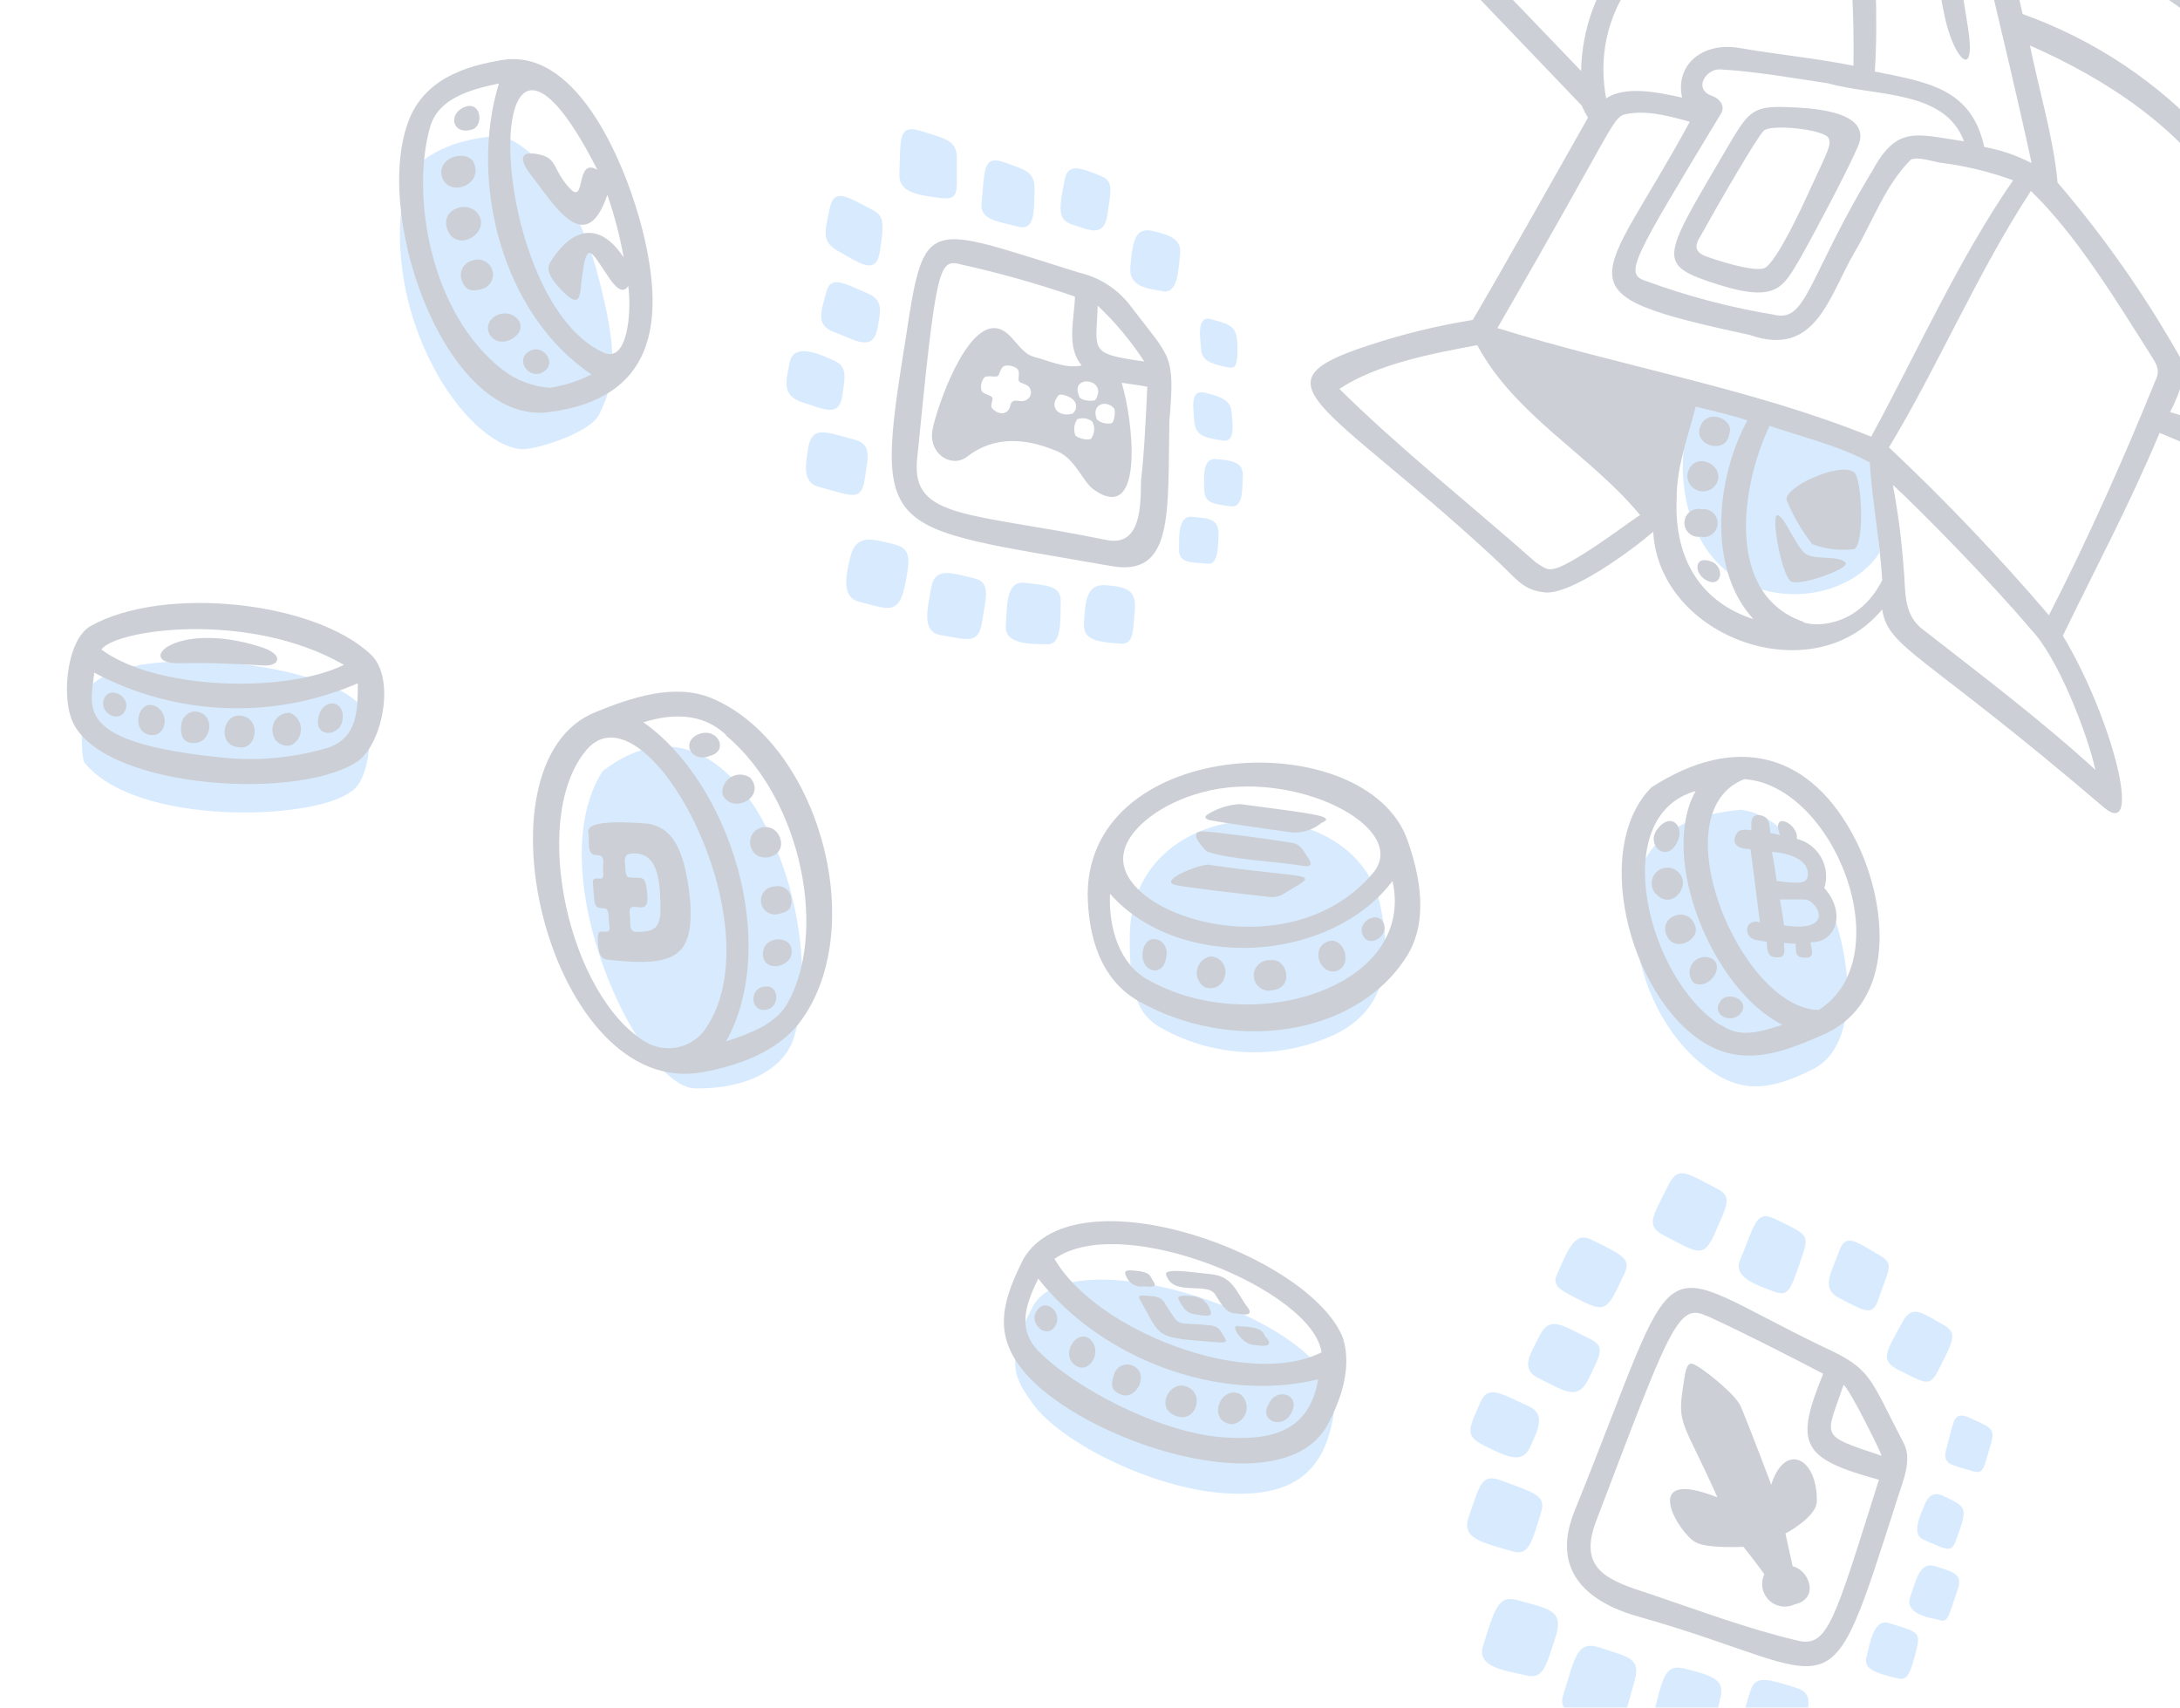 <svg width="665" height="521" viewBox="0 0 665 521" fill="none" xmlns="http://www.w3.org/2000/svg">
<g opacity="0.2">
<path d="M182.452 84.169C175.394 56.632 158.947 40.965 151.136 41.557C135.574 42.651 124.503 49.622 123.186 58.403C116.263 96.119 140.99 134.992 158.842 137.037C162.847 137.492 179.984 132.121 182.737 126.535C187.774 116.438 188.682 107.825 182.452 84.169Z" fill="#3D9CFB"/>
<path d="M549.941 382.671C552.041 376.495 550.603 376.392 542.016 372.15C535.546 368.831 535.588 373.067 530.71 384.598C528.748 389.616 535.592 392.014 540.668 393.884C545.745 395.754 546.006 394.203 549.941 382.671Z" fill="#3D9CFB"/>
<path d="M367.322 149.19C367.386 153.526 369.839 153.72 375.648 154.511C379.257 154.713 378.884 149.449 379.105 145.81C379.326 142.171 378.141 140.597 371.454 140.104C366.931 139.317 367.223 144.573 367.322 149.19Z" fill="#3D9CFB"/>
<path d="M368.032 119.918C363.398 118.632 363.757 122.641 364.289 128.395C364.648 132.404 366.417 133.535 373 134.392C376.81 135.151 376.041 129.634 375.682 125.624C375.324 121.615 371.555 120.925 368.032 119.918Z" fill="#3D9CFB"/>
<path d="M25.697 232.574C41.215 252.116 95.503 250.385 106.98 241.569C112.705 238.527 114.796 221.477 110.193 215.572C98.929 201.069 33.125 195.009 25.921 211.926C25.009 214.093 24.352 230.04 25.697 232.574Z" fill="#3D9CFB"/>
<path d="M523.215 376.027C526.763 367.856 528.478 365.172 524.135 362.826C514.054 357.628 511.76 355.303 508.484 362.445C504.067 371.306 501.851 374.1 507.761 377.018C517.873 382.235 519.648 384.229 523.215 376.027Z" fill="#3D9CFB"/>
<path d="M461.452 473.33C466.36 474.791 467.31 470.415 469.939 462C471.68 456.454 469.54 455.903 457.406 451.499C451.888 449.647 451.382 453.061 447.939 463.017C445.983 469.371 451.567 470.448 461.452 473.33Z" fill="#3D9CFB"/>
<path d="M452.778 441.064C458.868 443.969 464.323 447.197 466.772 441.417C468.863 436.868 471.735 431.702 466.646 429.18C457.56 425.047 453.881 422.267 451.463 428.067C448.266 435.689 446.402 437.934 452.778 441.064Z" fill="#3D9CFB"/>
<path d="M485.11 378.047C480.591 375.976 478.5 380.524 475.128 388.421C473.484 391.666 475.116 393.01 478.242 394.707C490.091 401.035 489.787 400.84 495.524 388.57C497.459 384.265 495.782 383.193 485.11 378.047Z" fill="#3D9CFB"/>
<path d="M484.607 408.269C476.905 404.592 472.823 401.167 469.729 407.351C467.463 412.174 463.335 417.355 468.985 420.278C477.493 424.642 481.269 427.27 484.46 420.933C488.605 412.499 489.735 410.731 484.607 408.269Z" fill="#3D9CFB"/>
<path d="M534.099 515.465C530.415 526.471 530.239 531.384 535.452 533.04C542.03 535.183 547.801 536.638 549.094 531.321C552.126 519.856 553.499 516.567 547.5 514.795C539.166 512.174 535.593 511.179 534.099 515.465Z" fill="#3D9CFB"/>
<path d="M312.61 177.799C307.118 177.252 307.23 183.596 306.807 190.843C306.34 196.817 314.908 196.451 319.047 196.561C323.746 197.073 323.459 190.532 323.576 183.562C323.629 179.042 320.448 178.642 312.61 177.799Z" fill="#3D9CFB"/>
<path d="M354.258 313.661C362.345 318.183 371.395 320.706 380.655 321.02C389.915 321.334 399.115 319.429 407.489 315.465C425.243 306.708 423.616 288.958 421.216 276.985C414.206 239.427 344.382 240.463 344.622 286.194C344.565 302.01 346.555 309.381 354.258 313.661Z" fill="#3D9CFB"/>
<path d="M573.304 168.682C572.905 158.065 571.691 147.494 569.672 137.063C562.491 131.227 517.481 120.458 517.481 120.458C517.481 120.458 506.819 145.003 519.658 166.182C532.498 187.362 563.246 184.419 573.304 168.682Z" fill="#3D9CFB"/>
<path d="M514.094 509.124C507.959 507.565 507.385 511.151 504.391 523.027C502.749 529.494 511.567 530.148 515.896 531.239C520.889 531.896 522.149 530.596 525.019 516.966C525.652 512.345 522.165 511.147 514.094 509.124Z" fill="#3D9CFB"/>
<path d="M593.833 441.697C592.176 446.91 595.147 446.832 601.803 448.853C605.418 449.917 605.092 447.604 607.495 439.947C608.586 435.618 607.065 435.377 599.915 432.181C596.086 430.98 596.015 433.039 593.833 441.697Z" fill="#3D9CFB"/>
<path d="M561.063 396.052C569.247 400.252 571.243 401.699 573.094 396.181C576.322 386.56 578.162 385.631 572.63 382.525C565.623 378.433 562.931 376.326 560.988 381.785C558.537 388.51 555.383 393.109 561.063 396.052Z" fill="#3D9CFB"/>
<path d="M525.051 328.659C532.832 332.816 540.481 332.678 553.545 325.95C576.089 313.597 557.172 249.57 530.937 247.064C510.451 249.006 497.317 257.794 498.543 280.743C499.769 303.693 511.707 321.375 525.051 328.659Z" fill="#3D9CFB"/>
<path d="M489.228 525.447C495.588 526.72 495.382 524.355 498.67 512.624C500.507 505.851 496.868 505.63 488.631 502.857C481.119 500.16 480.637 504.879 476.754 517.475C475.078 522.718 482.212 524.056 489.228 525.447Z" fill="#3D9CFB"/>
<path d="M582.695 487.287C580.929 492 587.896 493.532 590.535 493.973C594.364 495.175 593.785 494.804 597.227 484.848C598.769 480.42 596.263 479.635 590.032 477.757C585.398 476.471 584.256 482.829 582.695 487.287Z" fill="#3D9CFB"/>
<path d="M315.024 398.64C305.845 416.227 310.16 421.305 315.198 428.477C323.252 439.467 348.916 452.949 371.042 455.364C395.85 457.817 405.441 448.053 407.284 427.494C405.213 401.9 326.435 377.022 315.024 398.64Z" fill="#3D9CFB"/>
<path d="M597.192 468.501C600.355 459.654 599.855 459.764 592.214 456.126C590.829 455.671 588.965 455.296 587.359 458.479C585.708 462.407 583.052 467.84 586.51 469.621C594.956 473.344 595.34 474.019 597.192 468.501Z" fill="#3D9CFB"/>
<path d="M578.955 512.09C581.899 512.726 582.724 510.762 584.647 503.184C585.998 497.776 584.743 497.79 576.007 495.127C571.373 493.841 570.335 501.984 569.359 505.527C568.384 509.07 571.682 510.362 578.955 512.09Z" fill="#3D9CFB"/>
<path d="M244.837 122.798C251.13 124.715 255.922 127.434 256.92 120.898C257.918 114.362 258.49 111.721 253.974 109.779C250.36 108.243 242.04 104.256 240.878 110.645C239.801 116.228 238.29 120.675 244.837 122.798Z" fill="#3D9CFB"/>
<path d="M351.536 70.454C346.403 69.278 345.445 73.263 344.793 81.609C344.326 87.583 350.28 88.08 354.803 88.866C359.327 89.653 359.475 82.23 359.986 77.531C360.498 72.832 356.639 71.611 351.536 70.454Z" fill="#3D9CFB"/>
<path d="M183.821 235.267C164.055 266.192 195.064 331.933 212.156 332.075C229.248 332.218 239.517 325.292 242.2 316.525C253.597 279.134 224.481 203.777 183.821 235.267Z" fill="#3D9CFB"/>
<path d="M254.382 101.277C260.785 103.693 266.252 107.574 267.685 100.156C268.471 95.633 269.692 91.774 265.124 89.713C256.952 86.166 253.384 83.885 252.002 89.273C250.62 94.662 248.59 99.25 254.382 101.277Z" fill="#3D9CFB"/>
<path d="M368.243 171.946C372.053 172.706 371.53 164.854 371.711 163.294C371.887 158.381 369.081 158.134 363.579 157.667C359.194 157.27 359.682 164.37 359.656 167.704C359.506 171.904 363.849 171.629 368.243 171.946Z" fill="#3D9CFB"/>
<path d="M369.466 97.379C364.833 96.093 366.165 103.216 366.414 106.725C366.662 110.235 369.911 111.066 373.935 111.962C376.879 112.598 376.994 111.813 377.405 109.154C377.819 99.366 376.483 99.372 369.466 97.379Z" fill="#3D9CFB"/>
<path d="M306.328 49.507C299.858 47.262 300.383 51.55 299.415 62.272C298.903 66.971 304.56 67.665 310.875 69.21C315.978 70.366 315.383 63.5 315.578 57.953C315.772 52.407 312.819 51.852 306.328 49.507Z" fill="#3D9CFB"/>
<path d="M297.524 176.533C290.098 174.709 285.174 172.936 284.071 179.233C282.967 185.53 281.102 192.413 286.549 193.704C295.635 195.215 298.73 196.893 299.748 188.78C300.385 183.818 302.607 177.72 297.524 176.533Z" fill="#3D9CFB"/>
<path d="M280.652 39.883C273.721 37.687 274.782 43.219 274.349 53.038C274.057 58.736 279.855 59.478 286.419 60.365C292.982 61.253 291.749 58.746 291.876 49.205C292.238 42.993 289.105 42.451 280.652 39.883Z" fill="#3D9CFB"/>
<path d="M253.168 63.254C251.649 70.874 250.16 73.875 256.497 77.067C263.199 80.963 267.347 83.615 268.399 76.726C269.644 68.931 269.878 65.944 266.389 64.144C258.835 60.303 254.635 57.061 253.168 63.254Z" fill="#3D9CFB"/>
<path d="M346.194 185.475C346.497 179.826 343.248 178.995 337.275 178.528C331.301 178.061 331.029 183.729 330.642 190.183C330.435 195.077 334.184 195.798 340.932 196.33C345.63 196.842 345.591 194.282 346.194 185.475Z" fill="#3D9CFB"/>
<path d="M260.588 134.111C251.657 131.753 247.893 129.777 246.556 136.44C246.101 140.445 244.109 146.99 249.741 148.528C260.057 151.341 262.741 153.057 263.774 146.199C264.806 139.341 266.027 135.482 260.588 134.111Z" fill="#3D9CFB"/>
<path d="M272.48 165.98C265.659 164.284 261.015 162.948 259.346 170.129C257.995 175.537 256.638 182.231 262.046 183.582C270.703 185.765 274.127 187.867 276.038 178.693C277.95 169.519 277.555 167.248 272.48 165.98Z" fill="#3D9CFB"/>
<path d="M335.87 53.697C329.515 51.138 325.834 49.774 324.822 54.583C323.139 63.13 322.41 66.959 326.877 68.439C333.102 70.528 336.608 72.168 337.77 65.779C338.868 58.147 339.817 55.318 335.87 53.697Z" fill="#3D9CFB"/>
<path d="M463.027 488.21C457.314 486.663 456.208 489.737 452.344 502.302C450.408 508.625 459.325 509.728 464.428 510.885C470.751 512.821 471.277 509.377 474.785 498.646C476.81 491.177 472.416 490.86 463.027 488.21Z" fill="#3D9CFB"/>
<path d="M592.717 404.125C585.996 400.259 583.202 398.043 580.332 403.34C575.445 412.331 573.424 414.819 578.682 417.75C586.354 421.408 588.343 423.538 590.873 418.841C595.923 408.923 597.365 406.666 592.717 404.125Z" fill="#3D9CFB"/>
<path d="M368.879 250.19C371.038 250.711 388.225 253.191 394.487 254.014C397.596 254.1 400.632 253.069 403.046 251.107C407.705 249.06 401.929 248.418 378.264 245.32C374.704 245.507 371.254 246.619 368.255 248.546C367.385 249.235 367.495 249.735 368.879 250.19Z" fill="#001434"/>
<path d="M368.952 263.856C367.283 263.175 353.156 268.408 358.347 269.965C360.811 270.68 379.92 272.842 386.983 273.619C388.409 273.869 389.881 273.629 391.157 272.936C403.445 265.54 401.496 268.59 368.952 263.856Z" fill="#001434"/>
<path d="M397.212 264.134C400.637 264.69 399.857 263.289 399.343 262.145C397.549 259.709 396.99 257.29 393.37 257.039C386.993 255.927 369.75 253.669 367.099 253.65C362.205 253.443 366.587 258.349 368.191 259.804C375.429 262.325 389.747 262.842 397.212 264.134Z" fill="#001434"/>
<path d="M184.041 266.379C184.055 267.633 183.86 267.938 183.36 268.049C182.106 268.063 180.721 267.607 180.845 269.362C181.473 276.379 180.874 277.113 184.469 277.134C186.049 277.284 185.523 280.729 185.823 281.737C186.137 284.472 185.852 284.246 183.803 284.226C182.518 284.22 182.048 284.35 182.517 288.859C182.985 293.369 185.15 292.604 186.984 292.96C206.11 294.961 211.799 291.638 210.515 274.493C208.753 257.086 204.115 252.446 197.727 251.284C193.333 250.968 179.021 249.768 179.41 253.797C180.049 256.696 178.653 260.83 181.967 260.886C185.282 260.943 183.502 263.929 184.041 266.379ZM192.431 260.443C201.339 259.478 201.493 270.058 201.436 279.086C200.91 282.53 200.084 284.494 193.825 284.273C191.49 284.027 192.596 280.953 192.068 278.554C191.725 273.781 198.343 280.632 197.448 272.757C196.836 266.523 196.094 268.154 192.109 267.669C190.334 267.824 190.945 263.575 190.541 262.93C190.691 261.822 190.676 260.568 192.431 260.443Z" fill="#001434"/>
<path d="M108.437 232.705C116.371 228.154 120.968 207.251 113.213 199.76C96.058 183.383 49.796 178.472 27.537 191.05C20.589 195.201 18.891 211.299 21.713 219.116C29.158 240.199 89.127 244.635 108.437 232.705ZM30.899 198.225C34.798 192.125 75.707 186.055 104.928 202.841C86.725 211.697 47.37 210.428 30.938 198.164L30.899 198.225ZM68.022 231.145C22.067 226.56 27.746 215.928 28.745 205.225C41.041 211.776 54.657 215.469 68.578 216.027C82.5 216.59 96.37 214.004 109.154 208.463C109.128 217.038 108.927 224.814 100.404 228C89.924 231.181 78.918 232.25 68.022 231.145Z" fill="#001434"/>
<path d="M214.24 327.134C227.518 324.71 238.657 319.715 244.849 310.7C265.025 281.754 249.288 226.462 217.079 213.006C205.853 208.323 192.555 212.797 181.786 217.211C142.863 232.542 167.843 335.54 214.24 327.134ZM221.373 224.3C244.845 243.898 252.683 285.336 239.793 306.781C235.992 312.728 228.433 315.414 221.518 317.696C237.976 288.05 222.832 239.021 196.266 220.366C205.188 217.563 214.385 217.556 221.451 224.178L221.373 224.3ZM178.172 229.722C195.937 205.422 237.552 281.722 215.102 314.025C213.125 316.806 210.183 318.751 206.85 319.48C203.517 320.209 200.031 319.67 197.074 317.967C173.694 304.14 161.701 250.854 178.25 229.6L178.172 229.722Z" fill="#001434"/>
<path d="M79.197 197.262C52.882 189.034 40.695 202.724 55.026 202.347C63.796 202.068 75.316 202.729 80.362 203.033C85.409 203.337 86.943 199.593 79.197 197.262Z" fill="#001434"/>
<path d="M338.516 172.619C358.341 176.484 356.141 156.134 356.72 128.41C358.446 108.034 357.158 109.445 345.301 93.919C341.403 88.491 335.661 84.668 329.149 83.166C282.522 68.743 281.991 65.139 276.325 102.971C266.425 164.431 268.505 160.305 338.516 172.619ZM349.061 110.283C331.865 107.884 334.431 107.162 334.856 93.257C340.238 98.36 345.005 104.074 349.061 110.283ZM329.268 121.088C325.967 113.952 338.346 115.42 334.096 122.069C333.341 122.445 330.026 122.388 329.207 121.049L329.268 121.088ZM327.337 126.125C323.517 127.464 319.717 124.606 322.795 120.731C323.38 119.816 326.434 120.952 327.428 122.017C327.847 122.418 328.127 122.942 328.228 123.513C328.329 124.084 328.245 124.673 327.989 125.193C327.817 125.538 327.574 125.843 327.276 126.086L327.337 126.125ZM328.716 127.866C329.474 127.599 330.288 127.532 331.08 127.669C331.872 127.807 332.615 128.145 333.239 128.652C333.642 129.469 333.819 130.38 333.752 131.288C333.685 132.197 333.376 133.071 332.857 133.82C331.967 134.541 328.657 133.671 328.029 132.839C327.722 132.015 327.619 131.129 327.728 130.256C327.837 129.384 328.155 128.55 328.655 127.827L328.716 127.866ZM334.579 127.833C332.855 123.81 336.82 121.705 339.724 124.42C340.414 125.291 339.973 127.93 339.408 128.814C338.842 129.699 335.337 129.134 334.518 127.794L334.579 127.833ZM292.812 80.604C304.689 83.225 316.406 86.525 327.904 90.49C327.718 97.502 325.17 105.925 329.987 111.495C324.987 112.595 319.685 109.937 315.356 108.845C311.028 107.754 308.856 101.34 304.527 100.248C294.79 97.806 285.813 124.286 284.475 130.948C283.053 138.416 290.19 142.978 295 139.35C303.547 132.699 313.197 133.798 322.459 137.656C328.361 140.183 330.163 147.177 334.036 149.652C349.304 159.84 345.562 127.722 342.158 116.783C344.816 117.193 347.181 117.459 349.973 117.997C349.63 125.725 348.995 139.152 348.073 146.51C347.925 153.933 348.29 167.139 337.268 164.691C296.351 156.323 278.088 158.483 279.729 140.458C285.523 81.658 286.347 79.092 292.751 80.565L292.812 80.604ZM306.975 125.655C305.44 126.779 303.367 125.453 302.647 124.563C301.927 123.674 303.088 121.924 302.703 121.249C302.319 120.573 299.629 120.143 299.409 119.144C299.231 118.45 299.219 117.724 299.375 117.024C299.531 116.325 299.85 115.673 300.306 115.12C301.176 114.43 303.64 115.146 304.315 114.761C304.99 114.377 305.061 112.317 306.264 111.712C307.468 111.106 310.464 111.862 310.722 113.272C310.981 114.683 310.457 115.637 310.841 116.312C311.226 116.988 313.61 117.223 314.135 118.418C314.398 118.878 314.515 119.408 314.47 119.936C314.426 120.464 314.222 120.967 313.885 121.376C313.661 121.648 313.384 121.872 313.07 122.033C311.7 122.832 310.236 121.897 309.061 122.391C307.886 122.886 308.551 124.6 307.006 125.674L306.975 125.655Z" fill="#001434"/>
<path d="M167.622 125.722C199.611 121.51 203.074 98.551 196.001 70.231C191.454 52.075 177.157 15.23 153.91 18.199C142.277 20 128.369 24.083 123.965 38.838C114.461 68.762 136.868 129.95 167.622 125.722ZM182.221 51.801C175.214 47.709 179.013 63.541 173.446 57.061C168.477 51.394 170.068 48.501 164.691 47.169C156.985 45.38 159.771 50.297 161.279 52.507C168.709 61.852 178.466 79.386 185.27 59.464C187.421 65.687 189.088 72.066 190.257 78.546C183.72 68.611 175.476 68.067 167.971 79.809C167.211 80.998 165.69 83.377 172.776 89.968C176.259 93.053 176.799 90.864 177.104 88.439C178.802 72.341 179.774 75.926 185.344 84.082C187.652 87.663 189.935 89.938 191.65 87.254C192.742 95.426 191.404 110.895 184.12 107.571C147.675 91.065 145.376 -20.806 182.221 51.801ZM152.183 25.471C142.984 55.591 153.162 95.989 180.423 114.23C176.449 116.252 172.178 117.626 167.77 118.299C162.626 117.955 157.695 116.117 153.581 113.01C130.862 95.526 125.358 58.973 131.25 38.597C133.796 30.043 143.312 27.32 152.183 25.471Z" fill="#001434"/>
<path d="M545.044 152.68C547.002 157.474 549.624 161.969 552.832 166.035C556.923 167.571 561.328 168.086 565.663 167.534C568.865 165.886 567.961 145.591 565.582 144.07C561.05 140.744 543.686 148.891 545.044 152.68Z" fill="#001434"/>
<path d="M593.246 5.215C596.14 18.363 602.901 24.789 600.338 8.502C597.774 -7.785 593.765 -32.428 592.636 -39.937C591.507 -47.446 586.356 -51.082 585.44 -47.028C584.17 -42.083 592.343 1.115 593.246 5.215Z" fill="#001434"/>
<path d="M471.021 180.717C478.914 181.81 497.872 167.808 504.301 162.252C506.113 194.77 553.216 211.472 574.14 185.927C576.09 197.998 586.207 198.837 641.796 246.352C654.054 256.678 644.111 218.535 629.268 193.97C639.599 172.564 649.092 155.091 658.779 132.071C685.441 143.387 712.664 153.332 740.343 161.865C747.897 172.965 763.47 178.709 774.941 170.576C791.438 179.445 818.186 183.568 834.08 173.622C842.775 167.881 845.47 155.128 848.574 144.224C855.597 116.366 770.773 67.477 727.68 71.25C710.704 72.943 704.181 85.098 699.666 99.353L694.908 96.312C740.751 33.124 666.137 -19.978 608.615 -30.797C607.464 -35.981 606.139 -41.127 604.643 -46.223C647.833 -34.555 679.084 -57.238 684.128 -99.206C693.014 -170.506 550.813 -244.555 503.834 -200.222C451.328 -148.854 504.822 -79.309 560.063 -59.681C560.785 -52.947 561.508 -46.214 561.906 -39.645C538.521 -41.704 515.021 -35.718 498.229 -19.259C488.38 -28.045 479.144 -35.237 467.606 -44.673C533.877 -97.682 412.797 -186.025 355.95 -184.255C334.919 -183.478 320.161 -163.614 316.115 -144.85C311.786 -124.634 341.231 -95.763 358.807 -81.995C364.716 -70.27 379.034 -59.873 392.47 -61.337C400.935 -53.006 461.947 10.69 482.483 32.193C483.031 33.48 483.674 34.719 484.403 35.911C478.335 46.682 455.897 86.424 449.265 97.607C438.505 99.336 427.901 101.925 417.555 105.348C381.454 117.069 403.633 122.224 454.878 169.411C463.044 176.864 464.146 179.845 471.021 180.717ZM511.467 152.184C511.38 142.506 514.88 133.402 517.28 124.068C522.688 125.419 527.86 126.534 533.015 128.283C523.386 145.969 520.766 173.592 534.877 188.883C519.571 183.997 510.579 171.248 511.467 152.184ZM570.795 52.639C551.05 85.683 551.096 98.514 541.027 95.987C527.718 93.796 514.647 90.347 501.99 85.686C495.332 83.535 497.866 79.57 524.983 34.656C526.309 32.583 524.828 30.262 522.501 29.332C516.228 27.385 520.4 20.858 524.793 21.175C535.68 21.819 546.592 23.767 557.649 25.421C571.824 29.455 593.279 27.274 599.097 43.107C584.255 40.923 578.516 38.072 570.778 52.8L570.795 52.639ZM515.54 36.997C488.123 87.69 473.553 89.246 533.716 102.183C553.874 109.224 557.724 90.765 565.702 77.006C571.245 67.662 575.163 56.29 582.948 48.68C585.268 47.671 590.012 49.457 592.346 49.703C599.768 50.654 607.06 52.434 614.086 55.007C597.401 79.096 584.661 107.767 570.793 133.227C534.2 118.43 494.865 111.889 456.784 100.093C492.278 38.711 491.748 36.181 495.528 34.903C501.458 33.624 507.335 34.846 515.523 37.158L515.54 36.997ZM550.155 189.713C526.139 181.451 531.06 148.211 539.824 129.928C549.75 133.352 561.047 135.975 570.353 141.107C571.151 153.301 573.385 164.524 574.168 177.01C567.234 190.749 554.596 191.434 550.138 189.874L550.155 189.713ZM639.256 234.934C622.616 219.702 604.265 205.869 586.415 191.925C580.228 187.155 581.437 179.55 580.654 172.778C580.045 164.444 578.963 156.151 577.413 147.939C585.058 154.931 607.425 177.603 619.511 192.029C627.623 200.307 636.76 223.717 639.239 235.095L639.256 234.934ZM625.072 187.765C609.727 169.804 593.422 152.686 576.228 136.485C591.213 111.697 603.446 82.744 619.521 58.266C633.478 71.783 645.467 91.603 656.174 108.455C657.813 111.135 659.172 112.906 657.391 116.364C648.057 139.437 636.42 165.507 624.933 187.848L625.072 187.765ZM772.255 163.017C760.481 174.178 735.988 157.32 744.79 137.902C746.212 135.073 748.702 132.455 751.646 133.091C762.752 134.734 781.68 143.095 780.052 150.817C779.068 155.763 776.284 160.168 772.238 163.178L772.255 163.017ZM715.715 83.922C731.761 69.906 768.256 84.856 786.124 92.925C802.504 100.903 847.677 124.32 840.741 146.263C837.428 156.689 834.499 167.79 823.301 170.255C808.893 174.051 793.586 172.326 780.384 165.42C785.635 159.154 790.442 149.683 784.638 142.365C778.834 135.047 749.661 119.193 742.527 128.337C732.223 120.935 723.208 114.743 712.789 107.654C704.959 102.564 709.677 89.47 715.776 83.961L715.715 83.922ZM739.223 134.516C736.401 140.479 735.634 147.21 737.042 153.655C664.106 127.701 671.59 128.36 661.97 125.734C663.667 122.554 664.983 119.186 665.893 115.698C675.088 113.283 683.536 108.613 690.472 102.111L739.223 134.516ZM701.558 52.707C702.642 64.848 699.669 77.005 693.105 87.276C686.54 97.547 676.755 105.35 665.281 109.465C654.526 90.353 641.924 72.341 627.655 55.689C626.515 42.417 621.826 26.834 619.237 13.881C642.397 24.087 664.86 38.745 678.928 60.624C682.44 66.219 685.063 54.923 674.18 42.511C658.57 25.24 638.922 12.106 616.994 4.285C614.958 -4.963 612.936 -12.957 610.32 -22.576C649.494 -14.034 698.429 19.09 701.466 52.648L701.558 52.707ZM509.866 -194.133C537.879 -222.235 610.078 -197.01 650.243 -158.365C701.32 -108.966 669.969 -63.88 646.765 -53.452C633.128 -47.305 619.325 -47.149 603.414 -51.089C601.379 -60.358 598.856 -69.512 595.857 -78.515C604.078 -87.48 611.251 -101.324 604.933 -112.879C597.671 -129.678 561.213 -152.55 544.987 -136.975C517.892 -110.648 532.423 -79.882 559.874 -70.541C559.782 -68.684 559.843 -66.824 560.051 -64.972C504.372 -89.09 465.814 -149.003 509.774 -194.191L509.866 -194.133ZM538.394 -99.306C533.438 -113.127 545.116 -137.58 563.625 -134.212C582.135 -130.844 619.754 -106.629 586.485 -80.252C569.713 -67.99 544.804 -81.376 538.302 -99.364L538.394 -99.306ZM566.871 -68.518C575.237 -67.337 583.738 -69.405 590.626 -74.298C592.245 -65.875 612.922 17.577 619.718 49.757C615.186 47.399 610.324 45.739 605.295 44.834C601.353 26.807 587.845 25.09 571.897 21.813C574.087 -8.834 567.666 -63.242 566.78 -68.576L566.871 -68.518ZM401.416 -71.772C392.085 -63.087 378.741 -70.37 370.466 -77.721C360.202 -87.203 363.797 -97.062 369.271 -105.29C376.99 -116.896 392.065 -108.893 402.926 -99.674C414.278 -90.013 411.087 -81.055 401.494 -71.894L401.416 -71.772ZM407.482 -105.525C398.647 -113.277 377.374 -125.629 366.846 -113.929C361.485 -108.162 355.527 -96.892 357.524 -90.203C342.683 -104.285 320.771 -123.703 323.932 -143.032C326.362 -158.663 339.695 -176.903 356.925 -176.372C402.219 -175.86 458.378 -137.303 476.747 -96.008C487.675 -71.84 469.072 -51.941 462.397 -48.69C445.816 -61.393 433.269 -73.149 417.202 -84.708C418.415 -93.125 413.474 -100.45 407.482 -105.525ZM400.793 -62.934C408.242 -66.12 411.588 -70.683 415.57 -78.19C441.072 -58.54 469.73 -33.951 494.971 -13.222C486.99 -3.332 482.534 8.937 482.31 21.643C471.558 10.304 419.646 -43.367 400.793 -62.934ZM489.941 30.001C482.499 -10.712 527.004 -36.522 563.251 -32.341C563.713 -24.528 564.351 -16.99 564.782 -9.197C516.235 -13.893 518.265 -0.266 524.825 -1.658C538.528 -4.413 551.109 -2.858 565.049 -1.079C565.384 5.959 565.493 13.006 565.377 20.051C553.947 17.771 542.408 16.669 530.722 14.655C519.036 12.641 510.965 20.026 513.111 29.775C505.064 27.982 495.732 26.184 489.941 30.001ZM408.584 118.644C420.184 110.98 436.952 107.865 450.619 105.302C462.263 127.007 484.987 138.567 500.327 157.178C499.328 157.398 483.779 169.627 475.502 173.1C472.183 174.329 471.474 173.489 468.515 171.598C449.82 155.01 426.264 136.216 408.584 118.644Z" fill="#001434"/>
<path d="M562.992 171.712C561.159 169.337 553.88 170.914 550.921 169.023C547.963 167.132 544.246 157.153 542.178 157.163C540.11 157.172 543.545 175.993 546.405 177.434C549.264 178.875 564.371 173.452 562.992 171.712Z" fill="#001434"/>
<path d="M523.891 456.833C499.517 447.182 512.207 467.922 517.238 470.536C520.982 472.543 531.823 471.912 531.823 471.912C531.823 471.912 535.321 476.252 538.2 480.283C537.588 481.569 537.388 483.013 537.629 484.417C537.87 485.821 538.54 487.116 539.546 488.124C540.551 489.135 541.843 489.81 543.247 490.057C544.65 490.304 546.095 490.111 547.385 489.504C555.153 487.768 551.972 479.033 546.839 477.857L544.638 467.859C544.638 467.859 554.022 462.989 554.229 458.095C554.406 444.376 544.301 440.022 540.314 452.982C540.314 452.982 533.963 436.035 530.976 429.014C529.442 425.499 521.102 418.922 518.418 417.207C515.734 415.492 514.96 415.426 514.09 418.736C511.302 435.598 512.306 430.87 523.891 456.833Z" fill="#001434"/>
<path d="M355.806 389.136C357.978 395.551 367.973 391.07 370.606 394.815C371.71 396.38 373.648 400.54 376.482 400.676C377.737 400.662 382.675 402.143 380.81 399.147C377.313 394.806 376.41 389.633 369.857 388.795C364.908 388.338 354.26 386.515 355.806 389.136Z" fill="#001434"/>
<path d="M382.433 410.322C384.798 410.588 388.517 411.289 386.623 408.404C384.855 407.273 386.877 404.915 378.117 404.642C374.418 403.438 379.071 410.407 382.433 410.322Z" fill="#001434"/>
<path d="M343.543 389.371C343.869 390.254 344.445 391.021 345.201 391.581C345.957 392.14 346.86 392.467 347.799 392.521C350.052 392.287 352.82 393.197 352.196 391.553C350.658 389.325 351.417 388.136 346.099 387.656C343.172 387.331 342.782 387.941 343.543 389.371Z" fill="#001434"/>
<path d="M364.551 400.997C369.527 401.814 369.749 401.398 369.184 399.662C368.828 398.516 368.137 397.503 367.202 396.752C366.266 396.001 365.127 395.546 363.931 395.446C359.213 394.965 359.148 395.739 359.532 396.414C361.332 400.185 362.677 400.702 364.551 400.997Z" fill="#001434"/>
<path d="M373.501 407.964C372.377 406.429 372.253 404.675 369.114 404.344C357.764 403.147 360.48 405.484 355.38 397.67C354.066 395.155 351.361 395.489 348.977 395.254C348.222 395.158 346.917 395.183 347.736 396.523C354.492 408.401 351.744 408.063 372.046 409.569C374.88 409.705 373.827 408.731 373.501 407.964Z" fill="#001434"/>
<path d="M566.351 256.853C552.614 229.214 529.392 223.608 503.727 240.239C484.525 259.797 498.369 307.565 522.153 319.416C534.198 325.439 546.291 319.894 555.851 315.824C578.846 305.992 575.63 275.671 566.351 256.853ZM524.765 312.709C502.379 298.401 490.299 248.882 517.233 241.354C505.889 261.724 522.41 302.011 543.671 312.635C532.831 316.489 529.002 315.288 524.824 312.617L524.765 312.709ZM554.889 308.121C531.14 307.977 505.913 247.908 532.104 237.713C559.42 239.536 579.987 291.773 554.948 308.03L554.889 308.121Z" fill="#001434"/>
<path d="M312.28 383.911C306.257 395.956 302.444 406.492 312.148 418.193C329.398 439.528 391.378 460.241 405.021 434.595C409.198 426.783 412.415 417.112 409.684 408.279C399.898 382.994 328.601 357.099 312.28 383.911ZM402.094 420.825C399.294 437.035 387.616 439.58 372.805 438.49C352.429 436.765 327.227 422.762 317.048 412.476C310.158 405.58 312.835 398.098 316.707 390.091C335.844 414.523 371.834 428.247 402.094 420.825ZM403.04 412.624C380.335 423.886 334.293 405.928 321.671 384.071C342.293 369.416 400.707 393.692 403.132 412.682L403.04 412.624Z" fill="#001434"/>
<path d="M347.345 305.46C375.333 321.286 413.247 316.609 428.998 291.966C435.84 281.261 433.316 267.534 429.291 256.155C416.554 221.037 332.445 224.326 331.789 272.535C331.892 285.144 335.396 298.682 347.345 305.46ZM343.028 259.185C345.061 252.107 354.691 244.903 366.779 241.717C394.547 234.163 430.564 252.415 418.804 266.378C392.603 297.357 337.119 278.175 343.059 259.204L343.028 259.185ZM424.785 268.783C431.958 301.247 381.763 316.805 350.262 298.947C341.546 294.236 338.131 283.247 338.61 272.684C359.705 296.606 405.81 293.899 424.785 268.783Z" fill="#001434"/>
<path d="M480.122 461.462C472.937 479.895 484.956 489.253 500.691 493.467C562.874 511.174 556.678 526.245 578.925 456.825C580.581 451.612 583.303 445.405 580.798 440.453C570.239 420.344 571.243 417.764 556.13 410.897C501.665 384.677 514.481 376.587 480.122 461.462ZM574.042 444.168C554.628 437.644 556.86 438.856 562.378 422.494C564.479 424.18 573.645 442.84 573.928 444.009L574.042 444.168ZM520.603 401.421C531.939 406.604 545.173 413.387 556.158 419.119C547.279 440.808 549.558 444.971 573.158 451.464C559.618 494.359 557.6 502.691 548.482 500.558C532.948 496.901 518.362 491.359 503.193 486.26C491.077 482.297 480.956 479.178 487.005 463.8C509.138 405.648 511.858 397.292 520.392 401.415L520.603 401.421Z" fill="#001434"/>
<path d="M556.502 270.921C556.989 269.384 557.156 267.764 556.991 266.16C556.827 264.556 556.335 263.004 555.547 261.598C554.758 260.192 553.69 258.963 552.407 257.986C551.124 257.01 549.655 256.307 548.09 255.921C548.876 251.398 540.015 246.98 542.987 254.765C541.927 254.474 541.122 254.389 540.042 254.129C539.808 251.874 539.936 249.12 536.805 248.709C533.675 248.297 534.276 251.388 534.264 253.357C533.174 253.046 532.024 253.037 530.93 253.331C529.4 253.641 526.513 259.099 533.972 259.055C534.761 264.542 536.733 280.881 536.874 281.4C531.966 279.939 531.481 286.545 536.296 286.874C537.167 287.078 538.046 287.228 538.936 287.315C538.975 289.874 539.229 292.099 541.788 292.059C544.928 292.39 544.369 289.971 544.135 287.717C545.409 287.672 546.499 287.982 547.774 287.938C547.813 290.497 547.593 292.118 550.466 292.193C553.339 292.268 553.001 290.849 552.252 287.449C559.6 287.85 563.596 278.977 556.502 270.921ZM541.982 268.771C541.527 265.516 540.954 261.843 540.525 259.893C552.022 260.926 551.925 266.32 551.244 267.99C550.564 269.66 547.78 269.513 541.982 268.771ZM544.201 282.303C543.967 280.049 543.497 277.558 542.964 274.425C546.298 274.451 548.053 274.327 550.887 274.463C554.625 275.134 559.789 284.663 544.201 282.303Z" fill="#001434"/>
<path d="M566.707 44.785C569.623 38.273 564.936 33.172 545.146 32.68C535.359 32.267 533.532 33.848 528.212 42.777C508.209 77.03 504.796 80.219 520.848 85.753C541.993 92.996 543.576 88.166 549.353 78.455C553.323 71.37 563.179 52.926 566.707 44.785ZM538.57 81.615C536.36 83.124 527.093 80.552 521.3 78.525C518.551 77.584 515.977 76.368 518.628 72.22C524.295 62.01 535.945 41.834 538.075 39.845C540.206 37.856 555.577 39.347 557.665 41.927C558.869 43.942 557.738 45.711 552.195 57.676C549.134 64.483 542.12 79.288 538.57 81.615Z" fill="#001434"/>
<path d="M407.623 296.298C413.146 294.375 409.745 285.117 404.76 287.341C399.775 289.565 402.626 297.398 407.623 296.298Z" fill="#001434"/>
<path d="M388.426 302.072C394.882 301.174 392.672 292.204 387.598 292.955C386.563 292.851 385.524 293.092 384.642 293.641C383.759 294.19 383.084 295.016 382.72 295.99C382.423 296.802 382.357 297.681 382.53 298.528C382.702 299.376 383.107 300.159 383.699 300.789C384.291 301.42 385.046 301.874 385.881 302.1C386.715 302.327 387.597 302.317 388.426 302.072Z" fill="#001434"/>
<path d="M367.322 301.083C367.932 301.369 368.598 301.513 369.272 301.506C369.946 301.498 370.609 301.339 371.213 301.04C371.816 300.741 372.345 300.31 372.759 299.779C373.173 299.247 373.462 298.629 373.605 297.971C373.834 297.267 373.898 296.519 373.789 295.787C373.674 295.056 373.39 294.362 372.959 293.76C372.527 293.159 371.961 292.667 371.306 292.323C370.648 291.984 369.92 291.802 369.18 291.793C368.189 291.996 367.279 292.486 366.565 293.203C365.851 293.919 365.363 294.83 365.163 295.821C364.962 296.813 365.059 297.843 365.444 298.78C365.828 299.716 366.482 300.518 367.322 301.083Z" fill="#001434"/>
<path d="M355.686 292.402C357.262 286.711 349.948 283.711 348.654 289.968C347.36 296.226 354.575 298.776 355.686 292.402Z" fill="#001434"/>
<path d="M415.613 285.081C417.385 289.563 423.795 285.716 422.09 281.664C420.386 277.612 413.981 281.118 415.613 285.081Z" fill="#001434"/>
<path d="M332.514 408.573C328.453 405.118 323.134 413.441 328.164 416.655C332.432 419.383 336.497 412.149 332.514 408.573Z" fill="#001434"/>
<path d="M358.6 431.942C364.783 434.562 368.035 424.704 361.446 422.854C356.512 421.504 352.475 429.701 358.6 431.942Z" fill="#001434"/>
<path d="M375.76 434.533C376.523 434.441 377.255 434.181 377.904 433.771C378.553 433.362 379.103 432.813 379.515 432.165C379.926 431.517 380.188 430.786 380.282 430.024C380.376 429.262 380.3 428.489 380.059 427.76C379.734 426.785 379.126 425.928 378.312 425.3C372.135 422.469 368.037 433.718 375.76 434.533Z" fill="#001434"/>
<path d="M394.08 430.737C396.716 425.337 389.336 423.111 387.028 428.334C383.752 433.797 391.73 436.363 394.08 430.737Z" fill="#001434"/>
<path d="M341.858 425.408C346.979 427.607 351.23 418.001 344.684 416.351C343.619 416.134 342.512 416.338 341.595 416.921C340.677 417.504 340.022 418.42 339.767 419.477C338.857 422.244 338.786 424.303 341.858 425.408Z" fill="#001434"/>
<path d="M316.293 399.878C313.544 403.575 319.175 408.805 321.825 404.659C324.475 400.513 318.962 395.702 316.293 399.878Z" fill="#001434"/>
<path d="M232.747 291.662C233.516 297.177 242.763 294.801 241.381 289.238C240.366 284.982 232.112 285.803 232.747 291.662Z" fill="#001434"/>
<path d="M237.708 255.058C237.444 254.478 237.065 253.958 236.594 253.529C236.122 253.1 235.569 252.771 234.966 252.563C234.363 252.359 233.725 252.279 233.09 252.329C232.455 252.378 231.837 252.556 231.274 252.852C230.426 253.303 229.737 254.004 229.301 254.859C228.864 255.714 228.7 256.682 228.832 257.633C228.923 258.263 229.137 258.868 229.472 259.413C232.019 263.96 240.554 261.086 237.708 255.058Z" fill="#001434"/>
<path d="M228.933 237.336C228.084 236.725 227.076 236.372 226.031 236.318C224.986 236.265 223.948 236.514 223.041 237.035C222.135 237.559 221.4 238.334 220.924 239.266C220.448 240.198 220.251 241.248 220.357 242.289C223.161 248.718 233.827 243.384 228.933 237.336Z" fill="#001434"/>
<path d="M213.224 223.944C207.468 226.233 210.868 232.872 216.505 230.635C222.546 229.044 218.914 221.827 213.224 223.944Z" fill="#001434"/>
<path d="M237.097 278.936C239.996 278.298 241.759 277.621 241.391 274.166C241.347 273.563 241.172 272.976 240.878 272.447C240.585 271.918 240.179 271.46 239.69 271.104C239.2 270.749 238.638 270.506 238.044 270.393C237.449 270.281 236.837 270.3 236.251 270.451C235.666 270.47 235.092 270.609 234.563 270.86C234.034 271.11 233.562 271.466 233.176 271.906C232.791 272.346 232.499 272.861 232.321 273.418C232.142 273.976 232.08 274.564 232.138 275.146C232.196 275.728 232.373 276.292 232.658 276.803C232.944 277.314 233.331 277.761 233.796 278.117C234.261 278.472 234.793 278.728 235.361 278.869C235.929 279.01 236.52 279.033 237.097 278.936Z" fill="#001434"/>
<path d="M233.553 308.072C238.121 307.642 237.873 299.969 233.026 301.036C228.519 301.505 228.851 308.845 233.553 308.072Z" fill="#001434"/>
<path d="M47.161 215.321C42.145 213.36 39.899 222.787 45.304 224.138C50.71 225.489 52.191 217.462 47.161 215.321Z" fill="#001434"/>
<path d="M72.795 218.3C67.709 218.398 66.411 227.616 72.881 227.973C78.543 229.058 80.023 218.411 72.795 218.3Z" fill="#001434"/>
<path d="M88.492 217.465C87.741 217.423 86.99 217.546 86.292 217.825C85.594 218.105 84.966 218.534 84.452 219.083C83.941 219.634 83.557 220.292 83.329 221.008C83.101 221.725 83.034 222.483 83.133 223.229C83.163 223.909 83.348 224.573 83.673 225.171C83.998 225.77 84.454 226.286 85.008 226.681C85.562 227.077 86.199 227.341 86.871 227.454C87.542 227.567 88.23 227.526 88.883 227.333C89.801 226.855 90.564 226.126 91.083 225.23C91.603 224.334 91.857 223.31 91.816 222.275C91.775 221.241 91.44 220.239 90.852 219.388C90.263 218.536 89.445 217.869 88.492 217.465Z" fill="#001434"/>
<path d="M97.138 218.993C95.672 225.184 104.091 225.112 104.558 219.141C105.025 213.17 98.007 213.065 97.138 218.993Z" fill="#001434"/>
<path d="M59.043 217.028C57.958 217.239 56.982 217.824 56.285 218.681C55.588 219.539 55.215 220.614 55.229 221.718C55.093 224.551 55.797 226.675 59.129 226.701C64.692 226.865 66.13 217.092 59.043 217.028Z" fill="#001434"/>
<path d="M31.664 213.359C30.124 217.784 36.849 220.967 38.346 216.341C39.816 212.429 33.255 208.922 31.664 213.359Z" fill="#001434"/>
<path d="M149.321 101.992C152.557 107.41 161.523 101.847 158.027 97.509C154.531 93.17 146.865 96.901 149.321 101.992Z" fill="#001434"/>
<path d="M136.39 69.806C138.692 76.69 147.645 72.36 146.681 67.148C145.054 60.351 134.047 62.853 136.39 69.806Z" fill="#001434"/>
<path d="M134.587 52.33C134.776 60.569 147.408 57.474 144.683 49.976C143.442 46.004 135.114 46.867 134.587 52.33Z" fill="#001434"/>
<path d="M143.56 39.63C147.762 38.967 146.968 30.602 141.759 32.639C136.549 34.677 138.018 41.112 143.56 39.63Z" fill="#001434"/>
<path d="M140.904 85.658C142.102 88.957 144.21 89.017 147.334 88.093C148.192 87.794 148.941 87.245 149.487 86.518C150.033 85.791 150.349 84.918 150.397 84.011C150.445 83.103 150.222 82.202 149.756 81.421C149.29 80.641 148.602 80.017 147.781 79.628C147.238 79.368 146.648 79.218 146.047 79.186C145.446 79.154 144.844 79.24 144.276 79.441C143.611 79.568 142.982 79.841 142.434 80.24C141.887 80.639 141.434 81.155 141.109 81.749C140.788 82.345 140.603 83.005 140.568 83.681C140.532 84.356 140.647 85.032 140.904 85.658Z" fill="#001434"/>
<path d="M165.914 113.33C170.168 110.639 165.36 104.388 161.142 107.36C156.924 110.332 161.946 116.247 165.914 113.33Z" fill="#001434"/>
<path d="M521.901 292.321C521.159 292.013 520.351 291.899 519.553 291.99C518.755 292.082 517.994 292.376 517.342 292.844C516.69 293.313 516.168 293.94 515.827 294.667C515.485 295.394 515.335 296.196 515.391 296.997C515.47 298.07 515.913 299.083 516.647 299.87C521.292 302.409 526.661 294.548 521.901 292.321Z" fill="#001434"/>
<path d="M512.407 266.579C512.004 266.053 511.496 265.616 510.917 265.296C510.337 264.975 509.697 264.778 509.037 264.717C508.377 264.658 507.711 264.738 507.083 264.949C506.455 265.161 505.877 265.501 505.387 265.947C504.896 266.393 504.504 266.938 504.236 267.545C503.969 268.152 503.832 268.808 503.834 269.472C503.831 270.135 503.968 270.792 504.235 271.399C504.502 272.007 504.894 272.551 505.385 272.997C509.96 277.595 515.735 270.509 512.407 266.579Z" fill="#001434"/>
<path d="M505.894 252.578C501.765 257.023 507.444 263.186 511.056 257.938C514.668 252.689 509.981 247.461 505.894 252.578Z" fill="#001434"/>
<path d="M517.131 282.572C515.193 276.267 506.368 279.257 508.161 284.783C510.313 291.225 518.699 286.837 517.131 282.572Z" fill="#001434"/>
<path d="M524.602 305.773C521.952 309.919 528.75 312.718 531.264 308.786C533.777 304.853 526.577 302.011 524.602 305.773Z" fill="#001434"/>
<path d="M524.157 146.03C524.844 141.059 516.531 137.807 514.801 144.344C514.636 145.269 514.748 146.222 515.124 147.083C515.499 147.944 516.122 148.675 516.912 149.183C517.702 149.691 518.626 149.953 519.565 149.937C520.504 149.921 521.418 149.628 522.191 149.093C522.704 148.734 523.139 148.282 523.479 147.757C523.814 147.232 524.043 146.645 524.157 146.03Z" fill="#001434"/>
<path d="M519.058 155.36C518.445 155.215 517.808 155.208 517.192 155.339C516.576 155.47 515.997 155.736 515.496 156.117C514.995 156.498 514.584 156.986 514.294 157.544C514.004 158.103 513.841 158.719 513.816 159.348C513.792 159.977 513.907 160.604 514.15 161.184C514.398 161.762 514.769 162.279 515.238 162.698C515.707 163.117 516.261 163.428 516.863 163.61C517.468 163.788 518.104 163.831 518.728 163.736C519.34 163.878 519.976 163.884 520.591 163.753C521.206 163.622 521.784 163.358 522.286 162.979C522.786 162.596 523.195 162.109 523.486 161.55C523.777 160.992 523.942 160.377 523.969 159.748C523.992 159.12 523.876 158.494 523.629 157.916C523.383 157.337 523.012 156.82 522.544 156.401C522.075 155.982 521.519 155.672 520.917 155.492C520.314 155.312 519.68 155.267 519.058 155.36Z" fill="#001434"/>
<path d="M521.512 171.146C516.301 169.49 516.718 176.026 521.716 177.545C525.676 178.402 525.838 172.237 521.512 171.146Z" fill="#001434"/>
<path d="M527.527 132.29C529.276 127.74 520.142 124.092 518.445 130.779C517.085 136.265 526.837 138.676 527.527 132.29Z" fill="#001434"/>
</g>
</svg>
